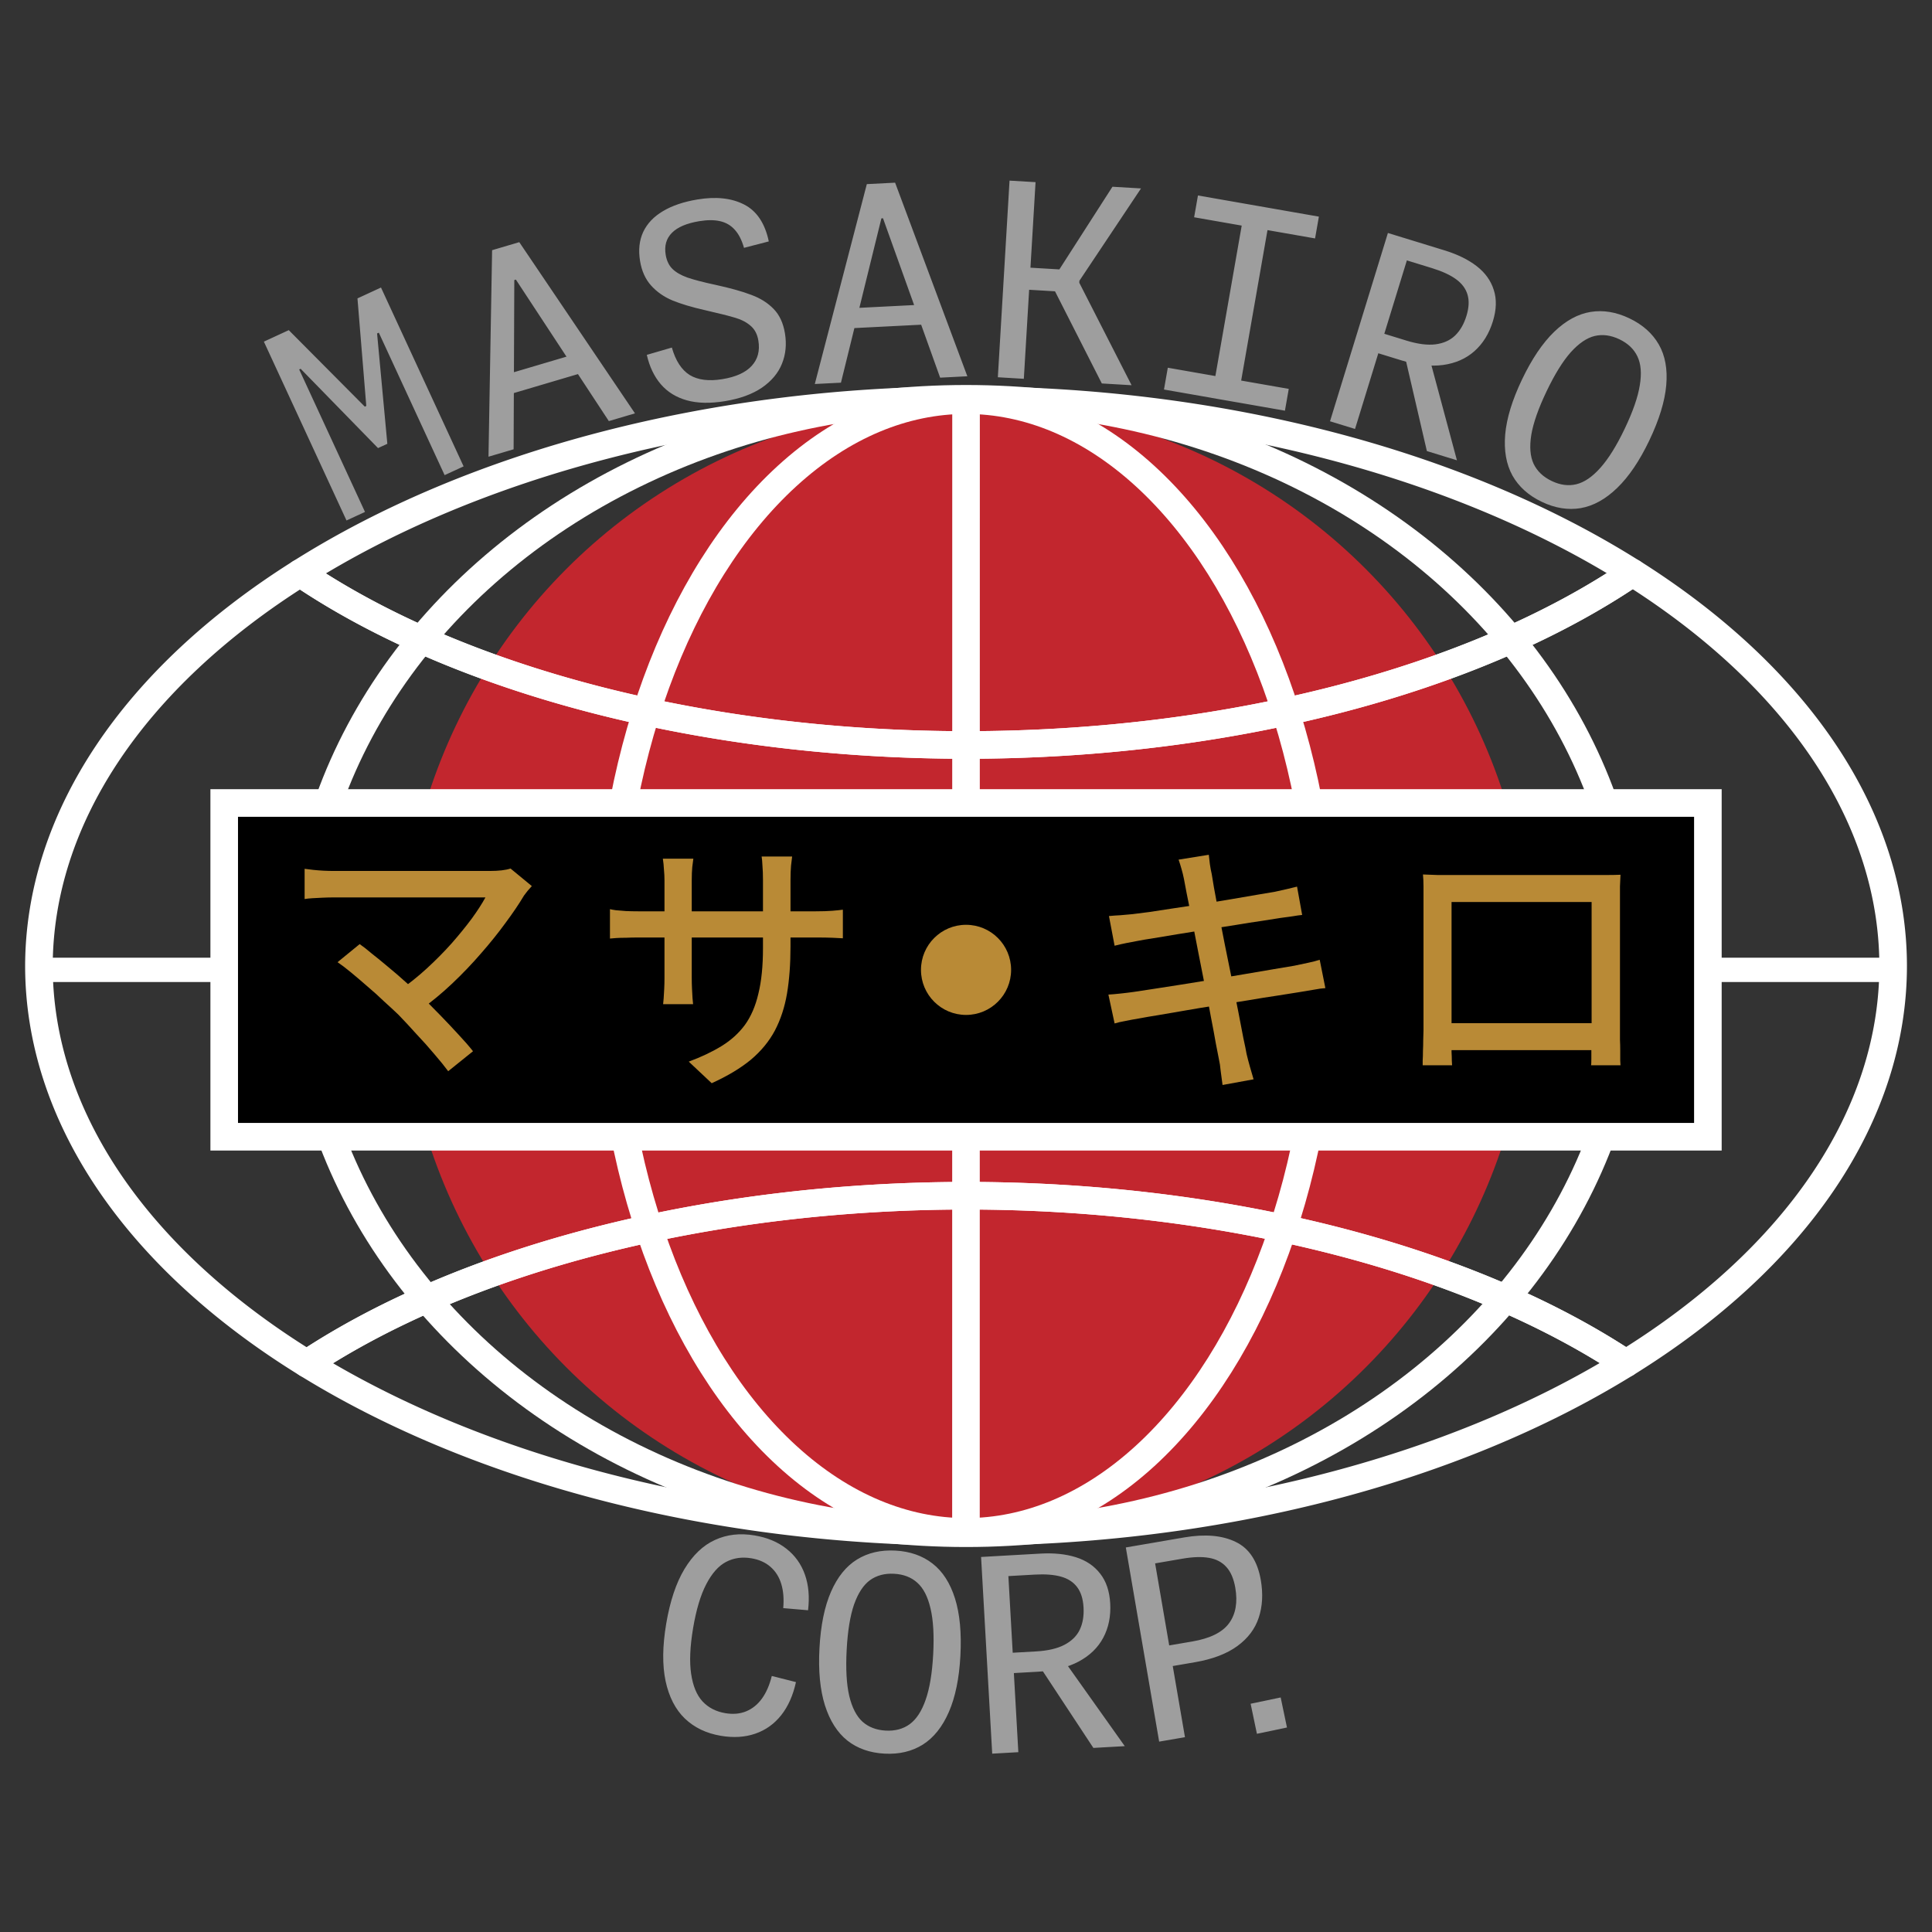 <svg width="420" height="420" viewBox="0 0 111.125 111.125" xml:space="preserve" xmlns="http://www.w3.org/2000/svg">
  <rect x="0" y="0" width="111.125" height="111.125" fill="#333333" stroke="none"/>
  <g style="display:inline">
    <circle style="display:inline;fill:#c2262e;fill-opacity:1;stroke:none;stroke-width:1.058;stroke-linecap:round;stroke-linejoin:round;stroke-miterlimit:0;stroke-dasharray:none;stroke-opacity:1" cx="55.565" cy="55.687" r="32.492"/>
    <path style="display:inline;fill:none;stroke:#fff;stroke-width:1.587;stroke-linecap:round;stroke-linejoin:round;stroke-miterlimit:0;stroke-dasharray:none;stroke-opacity:1" d="M93.52 78.42a48.63 25.703 0 0 0-37.955-9.644 48.63 25.703 0 0 0-37.917 9.655 53.326 32.548 0 0 0 37.917 9.68 53.326 32.548 0 0 0 37.955-9.692"/>
    <path style="display:inline;fill:none;stroke:#fff;stroke-width:1.587;stroke-linecap:round;stroke-linejoin:round;stroke-miterlimit:0;stroke-dasharray:none;stroke-opacity:1" d="M93.9 32.943a48.63 25.703 0 0 1-38.335 9.907 48.63 25.703 0 0 1-38.303-9.888 53.326 32.548 0 0 0-15.023 22.6 53.326 32.548 0 0 0 15.409 22.87 48.63 25.703 0 0 1 37.917-9.656 48.63 25.703 0 0 1 37.955 9.643 53.326 32.548 0 0 0 15.37-22.857 53.326 32.548 0 0 0-14.99-22.62"/>
    <path style="display:inline;fill:none;stroke:#fff;stroke-width:1.587;stroke-linecap:round;stroke-linejoin:round;stroke-miterlimit:0;stroke-dasharray:none;stroke-opacity:1" d="M17.262 32.962a48.63 25.703 0 0 0 38.303 9.888A48.63 25.703 0 0 0 93.9 32.944a53.326 32.548 0 0 0-38.335-9.929 53.326 32.548 0 0 0-38.303 9.948"/>
    <ellipse style="display:inline;fill:none;stroke:#fff;stroke-width:1.587;stroke-linecap:round;stroke-linejoin:round;stroke-miterlimit:0;stroke-dasharray:none;stroke-opacity:1" cx="55.565" cy="55.563" rx="38.306" ry="32.625"/>
    <ellipse style="display:inline;fill:none;stroke:#fff;stroke-width:1.587;stroke-linecap:round;stroke-linejoin:round;stroke-miterlimit:0;stroke-dasharray:none;stroke-opacity:1" cx="55.565" cy="55.563" rx="20.579" ry="32.548"/>
    <path style="display:inline;fill:#939293;fill-opacity:1;stroke:#fff;stroke-width:1.587;stroke-linecap:round;stroke-linejoin:miter;stroke-miterlimit:5;stroke-dasharray:none;stroke-opacity:1;paint-order:normal" d="m55.565 23.014-.005 65.097"/>
    <path style="display:inline;fill:gray;stroke:#fff;stroke-width:1.397;stroke-linecap:round;stroke-linejoin:miter;stroke-miterlimit:5;stroke-dasharray:none;stroke-opacity:1;paint-order:normal" d="M13.075 55.785H2.808v0m105.894 0H98.434v0"/>
    <path style="display:inline;fill:#000000;fill-opacity:1;stroke:#fff;stroke-width:1.587;stroke-linecap:round;stroke-linejoin:miter;stroke-miterlimit:5;stroke-dasharray:none;stroke-opacity:1;paint-order:normal" d="M12.896 46.187h85.338v19.196H12.896z"/>
  </g>
  <g style="display:inline">
    <path d="m30.59 50.966-.248.28q-.108.139-.201.263-.435.73-1.071 1.583-.621.854-1.397 1.739-.761.884-1.661 1.738-.885.838-1.863 1.537l-1.226-1.102q.87-.606 1.63-1.304.776-.714 1.428-1.444.652-.745 1.148-1.412.497-.683.792-1.226h-8.724q-.31 0-.636.015l-.605.031q-.264.016-.435.047v-1.739q.217.031.497.062.295.031.605.047.31.015.574.015h8.972q.776 0 1.196-.14zm-7.683 7.388q-.357-.341-.822-.76-.45-.435-.947-.854-.497-.435-.947-.807t-.776-.59l1.273-1.04q.295.202.714.559.434.341.931.76.512.42 1.009.87.512.45.947.853.496.497 1.04 1.056.543.559 1.04 1.102.496.528.838.962l-1.428 1.149q-.31-.42-.792-.978-.48-.574-1.04-1.164-.543-.606-1.04-1.118" style="font-weight:500;font-size:15.522px;line-height:0;font-family:&quot;Noto Sans JP&quot;;-inkscape-font-specification:&quot;Noto Sans JP Medium&quot;;letter-spacing:-2.117px;word-spacing:0;fill:#b98a36;fill-opacity:1;stroke-linecap:round;stroke-linejoin:round;stroke-miterlimit:0" aria-label="マ"/>
    <path style="font-weight:500;font-size:15.522px;line-height:0;font-family:&quot;Noto Sans JP&quot;;-inkscape-font-specification:&quot;Noto Sans JP Medium&quot;;letter-spacing:-2.117px;word-spacing:0;fill:#b98a36;fill-opacity:1;stroke-linecap:round;stroke-linejoin:round;stroke-miterlimit:0" d="M45.468 54.45q0 1.506-.201 2.701-.202 1.18-.699 2.127-.497.931-1.381 1.676-.885.73-2.251 1.35l-1.32-1.241q1.087-.404 1.894-.9.807-.497 1.335-1.211.528-.73.776-1.8.264-1.072.264-2.608v-3.928q0-.465-.03-.822-.016-.357-.047-.528h1.754q-.016.17-.063.528-.03.357-.03.822zm-5.588-5.06q-.015.155-.062.481-.03.326-.03.761v5.619q0 .31.015.62.015.311.03.544.016.233.032.342h-1.723q.015-.109.031-.342t.031-.528q.016-.31.016-.636v-5.619q0-.295-.031-.62-.016-.327-.063-.622zm-4.796 2.903q.109.03.342.062.248.015.574.047.341.015.698.015h10.23q.574 0 .946-.031.388-.031.606-.062v1.645q-.187-.015-.59-.03-.388-.016-.947-.016H36.698q-.357 0-.683.015-.326 0-.574.016-.233.015-.357.03z" aria-label="サ"/>
    <circle style="display:inline;fill:#b98a36;fill-opacity:1;stroke:none;stroke-width:2.744;stroke-linecap:round;stroke-linejoin:miter;stroke-miterlimit:5;stroke-dasharray:none;stroke-opacity:1;paint-order:normal" cx="55.565" cy="55.785" r="2.592"/>
    <path d="M68.1 50.562q-.062-.31-.14-.574-.078-.28-.17-.543l1.738-.28q.03.217.062.543.046.31.108.575.032.186.125.76.108.575.264 1.428.17.854.357 1.832.201.978.403 1.987.202.993.373 1.878l.295 1.537q.14.636.186.916.077.325.186.714t.217.745l-1.785.326q-.062-.42-.108-.808-.031-.372-.109-.714-.047-.248-.17-.869-.11-.636-.28-1.506-.155-.869-.357-1.847-.202-.993-.388-1.971-.186-.993-.357-1.847t-.295-1.46q-.109-.605-.155-.822m-4.315 2.127q.31-.031.651-.047l.699-.062q.341-.047.978-.124.636-.093 1.428-.218.807-.124 1.66-.248.87-.14 1.677-.28l1.444-.248q.652-.108 1.009-.17.357-.078.698-.156.342-.077.575-.14l.294 1.63q-.201.016-.558.078-.357.047-.683.093-.404.062-1.087.171-.667.093-1.49.233-.807.124-1.676.264-.854.14-1.646.264-.776.124-1.397.232-.605.093-.916.156-.341.062-.652.124-.31.062-.683.155zm-.032 4.517q.295-.016.714-.062.435-.047.761-.094.42-.062 1.118-.17.714-.109 1.598-.249t1.832-.295 1.832-.31q.9-.155 1.645-.28.745-.124 1.195-.201.45-.093.807-.171.373-.078.652-.17l.326 1.63q-.264.015-.667.092-.388.062-.838.14-.513.078-1.273.202-.745.108-1.646.264-.9.14-1.831.294-.931.14-1.8.295-.854.14-1.537.264-.683.109-1.087.187-.466.077-.838.155-.357.062-.606.14z" style="font-weight:500;font-size:15.522px;line-height:0;font-family:&quot;Noto Sans JP&quot;;-inkscape-font-specification:&quot;Noto Sans JP Medium&quot;;letter-spacing:-2.117px;word-spacing:0;fill:#b98a36;fill-opacity:1;stroke-linecap:round;stroke-linejoin:round;stroke-miterlimit:0" aria-label="キ"/>
    <path d="M81.846 50.298q.481.016.838.031h9.748q.404 0 .776-.015-.015.31-.03.667v8.817q.015.31.015.636v.559q.015.233.015.28h-1.692q.016-.063.016-.373v-.73q.015-.419.015-.776v-7.513h-8.056v8.631q.016.28.016.497.015.217.015.263H81.83v-.279q.016-.233.016-.543.015-.31.015-.621.016-.326.016-.559v-8.289q0-.372-.031-.683m10.322 8.553v1.552H82.7v-1.552z" style="font-weight:500;font-size:15.522px;line-height:0;font-family:&quot;Noto Sans JP&quot;;-inkscape-font-specification:&quot;Noto Sans JP Medium&quot;;letter-spacing:-2.117px;word-spacing:0;display:inline;fill:#b98a36;fill-opacity:1;stroke-linecap:round;stroke-linejoin:round;stroke-miterlimit:0" aria-label="ロ"/>
    <path d="m16.609 18.989 4.374 4.4.085-.04-.507-6.186 1.353-.625 4.752 10.287-1.092.504-3.785-8.194-.1.046.59 6.345-.536.247-4.45-4.561-.084.039 3.785 8.194-1.064.491-4.752-10.286zm18.41 5.232-5.347-8.139-.09.027-.04 9.733-1.445.427.208-11.879 1.563-.462 6.654 9.848zm-6.422-2.527 5.053-1.496.326 1.102-5.053 1.495zm14.196-7.439q-.189-.669-.534-1.044-.338-.377-.844-.49-.499-.114-1.196.001-1.087.18-1.572.67-.486.489-.358 1.262.085.513.386.81.3.296.852.496.551.192 1.604.419 1.314.286 2.086.583.78.288 1.283.81.502.515.648 1.396.157.95-.174 1.76-.323.8-1.15 1.37-.827.561-2.121.775-1.271.21-2.195-.046-.923-.257-1.498-.925-.574-.668-.807-1.691l1.441-.42q.322 1.135 1.024 1.578.71.433 1.888.238 1.164-.192 1.683-.766.526-.575.38-1.455-.09-.544-.446-.847-.35-.304-.862-.455-.514-.159-1.79-.451-1.103-.25-1.845-.553-.736-.31-1.228-.859-.491-.548-.633-1.405-.157-.95.18-1.674.343-.726 1.131-1.194.795-.478 1.997-.676 1.6-.265 2.684.295t1.412 2.119zm11.282 7.467-3.286-9.167-.093.005-2.326 9.451-1.504.076 2.992-11.497 1.627-.083 4.155 11.135zm-5.649-3.965 5.263-.267.058 1.148-5.263.266zm8.968 3.942.673-11.31 1.496.088-.674 11.311zm4.053-6.173-.837.472 3.376-5.257 1.643.097-3.543 5.31-.007.116 3.008 5.893-1.712-.101-2.888-5.685.838.423-2.518-.15.075-1.27zm8.24 7.359 1.953-11.162 1.483.26-1.953 11.161zM75.86 12.46l-.22 1.254-6.956-1.217.22-1.254Zm-8.69 8.691 6.957 1.217-.22 1.254-6.957-1.217zm16.63 5.324-1.729-.531-1.292-5.57 1.404.083zm-7.3-2.244 3.33-10.83 1.439.442-3.33 10.83zm4.398-4.64q.98.301 1.672.214.703-.093 1.132-.513.43-.42.646-1.125t.06-1.224-.662-.885-1.372-.633l-1.973-.607.349-1.135 2.344.72q1.12.345 1.848.91.727.565.977 1.364.26.794-.051 1.803-.328 1.068-1.064 1.72-.727.645-1.803.793-1.067.143-2.403-.268l-1.87-.575.345-1.12zm13.967 5.743q-.84 1.757-1.846 2.73t-2.103 1.163q-1.094.183-2.235-.363-1.142-.545-1.687-1.51-.535-.97-.418-2.367.125-1.395.964-3.152.853-1.786 1.856-2.752t2.094-1.142 2.232.37 1.69 1.504.427 2.346-.974 3.173m-1.414-.676q.706-1.478.868-2.501.169-1.02-.138-1.657-.3-.633-1.035-.985-.735-.351-1.423-.19-.68.166-1.375.935-.687.773-1.393 2.25-.706 1.478-.878 2.505-.163 1.024.134 1.664.306.637 1.042.988.735.351 1.416.186.691-.168 1.378-.941.698-.776 1.404-2.254" style="font-size:15.522px;line-height:0;font-family:&quot;Monaspace Neon Var&quot;;-inkscape-font-specification:&quot;Monaspace Neon Var&quot;;letter-spacing:0;word-spacing:0;display:inline;fill:#9e9e9e;fill-opacity:1;stroke-width:1.587;stroke-linecap:round;stroke-miterlimit:5" aria-label="MASAKIRO"/>
    <path d="M39.865 93.653q-.267 1.584-.112 2.626t.655 1.582q.506.542 1.31.677.666.112 1.198-.105.542-.224.911-.736.37-.512.565-1.298l1.39.352q-.25 1.147-.849 1.904-.6.757-1.493 1.063-.886.307-1.98.122-1.248-.21-2.069-.993-.812-.783-1.108-2.155-.289-1.37.036-3.3.328-1.943 1.05-3.144.73-1.207 1.753-1.672 1.024-.473 2.28-.261 1.094.184 1.83.765.744.582 1.064 1.485t.182 2.054l-1.428-.123q.07-.79-.112-1.388-.182-.605-.621-.986-.432-.38-1.098-.492-.803-.136-1.46.21-.647.34-1.136 1.28-.488.934-.758 2.533M55.24 95.24q-.104 1.945-.663 3.228-.558 1.284-1.5 1.879-.94.587-2.203.519-1.264-.068-2.136-.752-.865-.692-1.29-2.028-.419-1.336-.314-3.281.106-1.976.664-3.252t1.498-1.855 2.204-.511q1.263.067 2.136.744.873.676 1.292 2.004.418 1.328.312 3.305m-1.565-.084q.087-1.636-.154-2.643-.233-1.008-.76-1.479-.519-.47-1.333-.514-.813-.044-1.387.368-.566.413-.914 1.389-.34.977-.428 2.612t.146 2.65q.24 1.008.76 1.487.526.47 1.34.515.813.043 1.38-.37.574-.42.914-1.396.348-.984.436-2.62m11.02 5.28-1.806.102-3.146-4.773 1.345-.41zm-7.625.432-.64-11.313 1.503-.086.64 11.314zm2.512-5.88q1.023-.057 1.642-.38.627-.33.884-.874.257-.543.215-1.28-.042-.735-.37-1.168-.327-.432-.927-.6t-1.507-.117l-2.061.117-.067-1.186 2.448-.138q1.17-.067 2.049.21.878.277 1.39.94.519.655.579 1.708.063 1.116-.401 1.982-.457.858-1.415 1.37-.951.505-2.346.584l-1.953.11-.066-1.17zm7.091 5.188-1.918-11.168 1.484-.255 1.918 11.168zm1.909-5.761q1.537-.264 2.111-1.048t.36-2.038q-.135-.78-.513-1.196-.38-.423-1.005-.528-.616-.107-1.519.048l-2.218.381-.201-1.17 2.516-.433q1.798-.308 2.958.256 1.166.556 1.449 2.2.203 1.186-.118 2.155-.315.967-1.231 1.637-.917.669-2.439.93l-1.943.334-.204-1.186z" style="font-size:15.522px;line-height:0;font-family:&quot;Monaspace Neon Var&quot;;-inkscape-font-specification:&quot;Monaspace Neon Var&quot;;letter-spacing:0;word-spacing:0;display:inline;fill:#9e9e9e;fill-opacity:1;stroke-width:1.587;stroke-linecap:round;stroke-miterlimit:5" aria-label="CORP"/>
    <path style="display:inline;fill:#9e9e9e;fill-opacity:1;stroke:none;stroke-width:1.575;stroke-linecap:round;stroke-linejoin:miter;stroke-miterlimit:5;stroke-dasharray:none;stroke-opacity:1;paint-order:normal" transform="rotate(-11.821)" d="M50.333 110.654h1.766v1.766h-1.766z"/>
  </g>
</svg>
